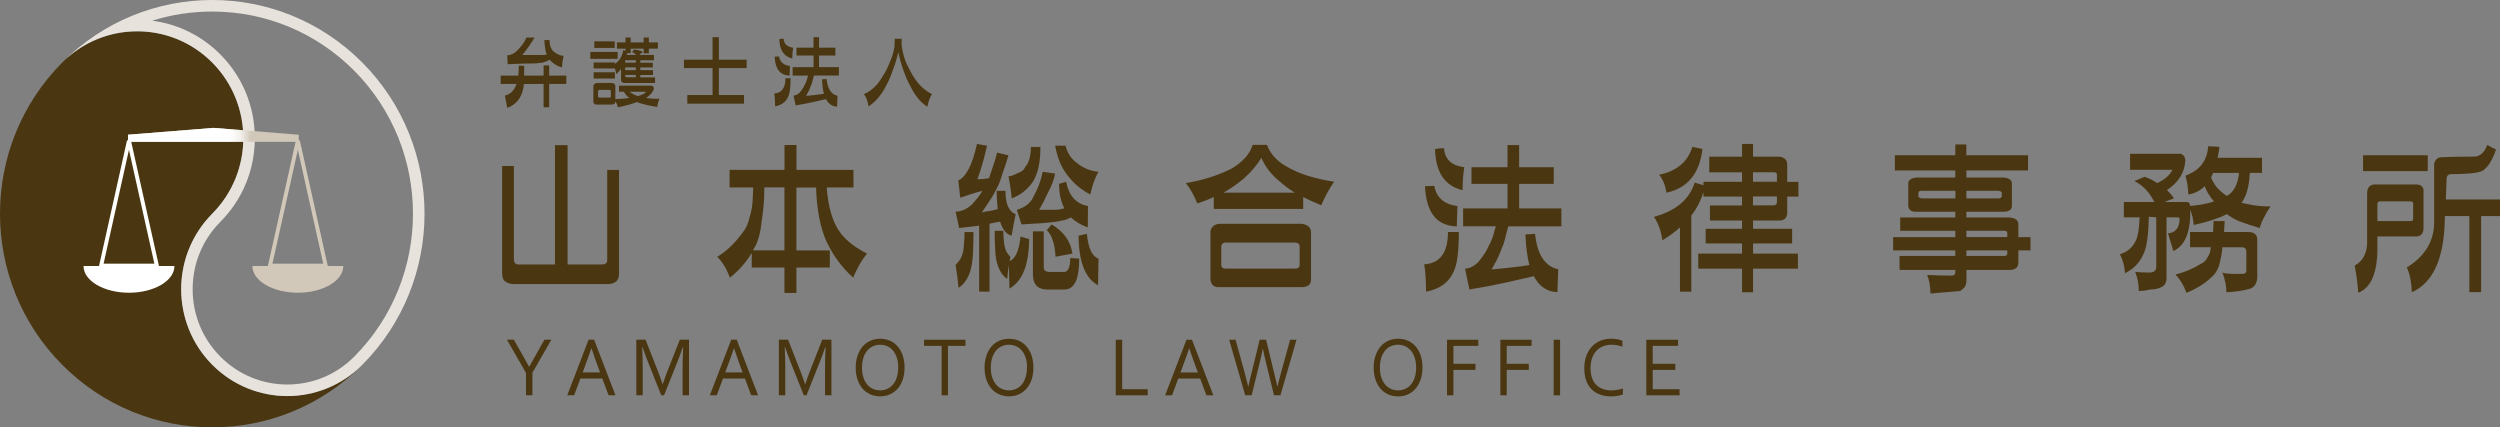 <svg fill="none" height="40" viewBox="0 0 234 40" width="234" xmlns="http://www.w3.org/2000/svg" xmlns:xlink="http://www.w3.org/1999/xlink"><rect x="0" y="0" width="234" height="40" fill="#808080" stroke="none"/><clipPath id="a"><path d="m0 0h234v40h-234z"/></clipPath><mask id="b" height="39" maskUnits="userSpaceOnUse" width="35" x="-1" y="2"><path d="m33.916 34.142c-3.878 3.904-10.171 3.904-14.048 0-3.878-3.904-3.878-10.238 0-14.142 3.878-3.904 3.878-10.238 0-14.142-3.878-3.904-10.171-3.904-14.048 0-7.761 7.813-7.761 20.477 0 28.284 7.761 7.812 20.336 7.812 28.096 0z" fill="#fff"/></mask><g clip-path="url(#a)"><g fill="#4a3711"><path d="m49.832 34.904v2.092h-.6v-2.092l-1.784-3.109h.652l1.421 2.526h.016l1.421-2.526h.652l-1.784 3.109z"/><path d="m53.094 36.997 1.999-5.201h.516l1.999 5.201h-.647l-.584-1.568h-2.052l-.584 1.568h-.642zm2.257-4.391c-.221.646-.431 1.234-.631 1.764l-.179.487h1.626l-.184-.487c-.2-.54-.405-1.128-.616-1.764z"/><path d="m62.165 36.997h-.274l-1.236-3.104c-.168-.429-.342-.895-.516-1.398h-.032c.032.726.053 1.388.053 1.986v2.516h-.6v-5.201h.863l1.158 2.945c.132.339.279.742.437 1.218h.016c.174-.524.321-.932.437-1.218l1.157-2.945h.863v5.201h-.6v-2.516c0-.588.016-1.25.053-1.986h-.032c-.179.535-.352.996-.516 1.398l-1.236 3.104z"/><path d="m66.442 36.997 1.999-5.201h.516l1.999 5.201h-.647l-.584-1.568h-2.052l-.584 1.568h-.642zm2.252-4.391c-.221.646-.431 1.234-.631 1.764l-.179.487h1.626l-.184-.487c-.2-.54-.405-1.128-.616-1.764z"/><path d="m75.508 36.997h-.274l-1.236-3.104c-.174-.429-.342-.895-.516-1.398h-.032c.032.726.053 1.388.053 1.986v2.516h-.6v-5.201h.863l1.152 2.945c.132.339.279.742.437 1.218h.016c.174-.524.321-.932.437-1.218l1.152-2.945h.863v5.201h-.6v-2.516c0-.588.016-1.25.053-1.986h-.032c-.179.535-.353.996-.516 1.398l-1.236 3.104z"/><path d="m84.668 34.407c0 .392-.053.757-.158 1.086-.105.328-.258.614-.458.848-.2.238-.437.424-.721.556-.279.133-.595.201-.942.201-.347 0-.679-.064-.963-.201-.284-.132-.526-.318-.721-.556-.195-.238-.347-.524-.453-.848-.105-.328-.158-.694-.158-1.086 0-.392.053-.757.163-1.091.111-.328.263-.614.458-.853.195-.238.437-.424.721-.556.279-.132.595-.201.947-.201.352 0 .673.069.958.201.284.133.521.318.716.556.195.238.347.524.453.853s.158.694.158 1.091zm-.595 0c0-.349-.042-.662-.132-.927-.084-.265-.205-.487-.358-.667-.153-.18-.332-.318-.537-.408-.205-.09-.426-.138-.668-.138s-.458.048-.668.138c-.205.09-.384.228-.537.408-.153.18-.274.403-.358.667-.084.265-.132.577-.132.927 0 .35.042.657.132.922.089.265.205.487.358.667s.332.312.537.403c.205.09.431.138.668.138s.458-.042.663-.138c.205-.09.384-.228.537-.403.153-.18.274-.403.358-.667.089-.265.132-.572.132-.922z"/><path d="m88.73 37.002h-.595v-4.629h-1.642v-.572h3.878v.572h-1.642z"/><path d="m96.728 34.407c0 .392-.053.757-.158 1.086-.105.328-.258.614-.458.848-.2.238-.437.424-.721.556-.279.132-.595.201-.942.201-.347 0-.679-.069-.963-.201-.284-.132-.526-.318-.721-.556-.195-.238-.347-.519-.453-.848-.105-.328-.158-.689-.158-1.086 0-.397.053-.757.163-1.091.111-.328.263-.614.458-.853.195-.238.437-.424.716-.556s.595-.196.947-.196.673.064.958.196c.284.132.521.318.721.556.195.238.347.524.453.853.105.328.158.694.158 1.091zm-.595 0c0-.35-.042-.657-.132-.927-.084-.265-.205-.487-.358-.667-.153-.18-.332-.312-.537-.408-.205-.09-.426-.138-.668-.138-.242 0-.458.048-.668.138-.205.09-.384.228-.537.408s-.274.403-.358.667c-.089.265-.132.577-.132.927s.042.657.132.922c.089.265.205.487.358.667s.332.312.537.403c.205.09.431.138.668.138.237 0 .458-.048.663-.138.205-.09.384-.228.531-.403.153-.18.274-.403.358-.667.089-.265.132-.572.132-.922z"/><path d="m105.035 31.801v4.629h2.394v.572h-2.993v-5.201h.594z"/><path d="m109.055 37.002 1.999-5.201h.516l1.999 5.201h-.647l-.584-1.568h-2.052l-.584 1.568h-.642zm2.252-4.391c-.221.646-.432 1.234-.632 1.764l-.179.487h1.626l-.184-.487c-.2-.54-.405-1.128-.616-1.764z"/><path d="m118.189 32.659c-.037.238-.132.657-.274 1.25l-.757 3.088h-.605l-1.505-5.201h.6l.841 3.051c.132.487.248.932.343 1.324h.015c.048-.238.1-.471.158-.704.058-.228.111-.429.153-.609l.747-3.062h.6l.742 3.062c.184.736.284 1.176.31 1.313h.016c.084-.365.2-.805.342-1.324l.842-3.051h.599l-1.504 5.201h-.605l-.758-3.088c-.137-.572-.232-.991-.274-1.25h-.016z"/><path d="m133.142 34.407c0 .392-.052.757-.158 1.086-.105.328-.263.615-.457.853-.2.238-.437.424-.716.556-.279.133-.595.201-.942.201s-.679-.064-.963-.201c-.284-.132-.526-.318-.72-.556-.195-.238-.348-.524-.453-.853-.105-.328-.158-.694-.158-1.086 0-.392.053-.757.163-1.091.111-.328.263-.614.458-.853.195-.238.437-.424.716-.556.284-.132.599-.201.947-.201.347 0 .678.069.957.201.284.133.521.318.721.556.195.238.347.524.453.853.105.328.157.694.157 1.091zm-.594 0c0-.349-.042-.662-.132-.927-.084-.265-.205-.493-.358-.667-.152-.18-.331-.312-.536-.408-.206-.09-.432-.138-.669-.138-.236 0-.457.048-.668.138-.205.09-.384.228-.536.408-.153.18-.274.403-.358.667-.09.265-.132.577-.132.927 0 .35.042.657.132.922.089.265.21.487.363.667.152.18.331.312.536.403.206.09.432.138.674.138s.458-.042.663-.138c.205-.09.384-.228.537-.403.152-.18.273-.403.357-.667.085-.265.132-.572.132-.922z"/><path d="m136.041 37.002h-.6v-5.201h2.926v.572h-2.326v1.679h2.063v.572h-2.063z"/><path d="m141.029 37.002h-.594v-5.201h2.925v.572h-2.331v1.679h2.068v.572h-2.068z"/><path d="m145.423 37.002v-5.201h.6v5.201z"/><path d="m150.837 32.267c-.274 0-.532.048-.774.138-.237.09-.447.228-.621.413-.173.185-.315.413-.415.683s-.153.588-.153.948.047.667.142.932.226.482.4.651c.174.175.384.302.626.381.242.085.516.127.816.127.084 0 .168 0 .257-.016.09-.011.185-.021.279-.037.095-.016.184-.037.274-.058.089-.021.168-.048.237-.069v.556c-.148.058-.311.106-.505.138-.19.032-.384.048-.584.048-.411 0-.769-.058-1.084-.18-.316-.122-.579-.291-.795-.519-.216-.228-.373-.503-.484-.826-.11-.323-.163-.694-.163-1.107s.058-.779.174-1.118c.115-.339.284-.63.5-.874.22-.244.484-.434.794-.572.31-.138.663-.201 1.052-.201.106 0 .205 0 .305.016.1.011.195.021.29.037.089.016.173.037.252.058s.148.048.2.074v.556c-.147-.053-.31-.095-.484-.127-.173-.032-.352-.053-.531-.053z"/><path d="m154.694 36.43h2.515v.572h-3.115v-5.201h2.978v.572h-2.378v1.679h2.115v.572h-2.115z"/><path d="m33.916 34.142c-3.878 3.904-10.171 3.904-14.048 0-3.878-3.904-3.878-10.238 0-14.142 3.878-3.904 3.878-10.238 0-14.142-3.878-3.904-10.171-3.904-14.048 0-7.761 7.813-7.761 20.477 0 28.284 7.761 7.812 20.336 7.812 28.096 0z"/></g><path d="m19.867 1.081c5.019 0 9.739 1.97 13.291 5.54 7.329 7.378 7.329 19.38 0 26.758-1.673 1.684-3.899 2.611-6.266 2.611-2.368 0-4.593-.927-6.266-2.611-1.673-1.684-2.594-3.925-2.594-6.308s.921-4.624 2.594-6.308c2.078-2.092 3.225-4.873 3.225-7.834 0-2.961-1.147-5.742-3.225-7.834-1.747-1.758-3.978-2.85-6.388-3.157 1.8-.567 3.694-.858 5.63-.858zm0-1.081c-5.083 0-10.17 1.954-14.048 5.858 1.941-1.954 4.483-2.929 7.024-2.929s5.083.975 7.024 2.929c3.878 3.904 3.878 10.238 0 14.142-3.878 3.904-3.878 10.238 0 14.142 1.942 1.954 4.483 2.929 7.024 2.929 2.541 0 5.083-.975 7.024-2.929 7.761-7.812 7.761-20.471 0-28.284-3.878-3.904-8.966-5.858-14.048-5.858z" fill="#e7e3dc"/><path d="m11.98 13.273v-.662l8.003-.641 7.976.641v.662z" fill="#d1c8b9"/><g mask="url(#b)"><path d="m11.98 13.273v-.662l8.003-.641 7.976.641v.662z" fill="#fff"/></g><path d="m9.466 24.863 2.604-11.69 2.61 11.69z" stroke="#fff" stroke-width=".37"/><path d="m25.27 24.863 2.61-11.69 2.604 11.69z" stroke="#d1c8b9" stroke-width=".37"/><path d="m32.132 24.899h-8.508c0 1.382 1.905 2.5 4.257 2.5s4.251-1.123 4.251-2.5z" fill="#d1c8b9"/><path d="m16.326 24.899h-8.508c0 1.382 1.905 2.5 4.257 2.5 2.352 0 4.251-1.123 4.251-2.5z" fill="#fff"/><path d="m56.377 24.746c.305 0 .458-.138.458-.413v-8.427h1.105v9.836c-.021.249-.111.45-.263.609-.237.159-.479.238-.721.238h-9.018c-.316-.048-.552-.148-.705-.297-.126-.079-.205-.297-.237-.651v-10.101h1.105v8.739c0 .318.147.477.442.477h3.404v-11.171h1.179v11.171h3.257z" fill="#4a3711"/><path d="m74.545 17.548v5.89h3.125v1.605h-3.125v2.373h-1.121v-2.373h-3.062v-1.367c-.552.911-1.231 1.679-2.047 2.315-.284-.794-.679-1.446-1.179-1.96.837-.487 1.642-1.255 2.415-2.315.274-.318.484-.789.621-1.425.179-.524.274-1.155.295-1.901.011-.275.021-.556.032-.842h-2.21v-1.647h5.141v-2.33h1.121v2.33h5.335v1.647h-2.504c.137 1.912.584 3.353 1.342 4.333.589.72 1.4 1.34 2.431 1.854-.521.636-.952 1.388-1.294 2.256-1.031-.922-1.857-2.034-2.478-3.337-.6-1.303-.931-3.009-1-5.101h-1.826zm-3.004 0c-.011.286-.016.567-.016.842-.021.662-.1 1.451-.237 2.362-.089.916-.279 1.674-.574 2.267-.079.106-.152.249-.221.413h2.931v-5.89h-1.884z" fill="#4a3711"/><path d="m91.119 21.716c0 .625-.016 1.255-.042 1.901-.037.911-.168 1.615-.384 2.119-.258.561-.579.964-.973 1.202-.068-.763-.163-1.472-.279-2.135.237-.249.4-.466.5-.651.189-.397.279-.832.279-1.303.037-.275.058-.651.058-1.128h.842zm.842-3.856c-.71.185-1.4.408-2.078.651-.079-.604-.142-1.144-.189-1.615.747-.355 1.331-1.499 1.752-3.427.342.069.658.127.942.164-.247 1.118-.547 2.166-.9 3.146.373 0 .737-.037 1.089-.106.089-.249.168-.487.237-.715.216-.604.389-1.16.516-1.674.342.08.695.164 1.063.254-.137.477-.31 1.001-.516 1.584-.179.593-.337 1.028-.474 1.308-.316.641-.626 1.181-.942 1.615-.184.265-.373.54-.558.832.342-.079.679-.138 1-.18.158-.037.321-.085.484-.133-.021-.159-.037-.312-.042-.461-.037-.397-.058-.81-.058-1.245h.826c0 .662.089 1.171.263 1.526.195.365.426.583.695.651-.147.683-.274 1.356-.384 2.018-.263-.042-.521-.238-.768-.593-.126-.228-.232-.466-.31-.71-.305.037-.631.106-.989.191v6.351h-.973v-6.171c-.61.08-1.231.154-1.873.223-.111-.503-.216-1.012-.326-1.531.5 0 1.005-.217 1.505-.651.442-.477.779-.911 1-1.303zm2.462 6.944c-.058.434-.111.869-.147 1.303-.326-.206-.589-.551-.794-1.022-.205-.466-.321-1.075-.337-1.838-.032-.583-.042-1.133-.042-1.647h.81c0 .307.016.604.042.89.032.397.105.731.221 1.012.1.196.232.376.4.535-.032.159-.053.291-.074.403.552-.228.889-.996 1.016-2.299l.81.238c-.021 2.415-.631 3.957-1.841 4.629l-.058-2.193zm2.962-11.054c0 1.435-.237 2.521-.705 3.263-.531.752-1.194 1.271-1.989 1.557-.058-.683-.158-1.372-.295-2.076.226 0 .484-.085.779-.254.431-.148.689-.344.768-.593.363-.397.547-1.028.547-1.896h.9zm-.132 5.89h1.399c.337 0 .642-.042.931-.132h.042c-.326-.625-.489-1.388-.5-2.299l.663-.191c.263 1.313.947 2.071 2.047 2.267l-.016 2.002c-.637-.228-1.163-.54-1.579-.932h-.015c-.353.185-.627.281-.811.281-.189.079-.826.164-1.915.254-.631.042-1.258.079-1.884.117-.147-.477-.295-.932-.442-1.367.794-.238 1.315-.651 1.563-1.245.421-.752.71-1.52.858-2.315l1.163.164c-.079.514-.321 1.149-.721 1.901-.274.604-.537 1.102-.784 1.499zm2.389 5.816c.352-.037.531-.477.531-1.308l.842.058c0 .911-.1 1.605-.295 2.076-.216.503-.547.773-.989.816h-1.799c-.837-.037-1.252-.508-1.252-1.409v-4.036h1.015v3.385c0 .238.142.376.426.413h1.521zm-1.21-4.449c1.131.662 1.779 1.573 1.947 2.728-.552.111-1.079.206-1.578.297-.079-1.229-.352-2.06-.826-2.489zm.337-7.373h.958c.195.72.557 1.261 1.073 1.615.568.477 1.242.752 2.02.832-.315.503-.568 1.213-.768 2.124-.847-.434-1.568-1.049-2.167-1.838-.552-.699-.921-1.61-1.121-2.728zm2.962 8.247c.127 1.345.49 2.119 1.089 2.33l-.042 2.489c-1.199-.641-1.804-2.188-1.825-4.64z" fill="#4a3711"/><path d="m118.584 13.57c.374.948 1.095 1.679 2.168 2.193 1.021.561 2.399.98 4.125 1.245-.474.683-.874 1.419-1.205 2.209-.6-.249-1.163-.503-1.694-.773v1.112h-8.371v-1.112c-.479.228-.995.424-1.547.593-.274-.715-.631-1.345-1.063-1.901 1.505-.249 2.899-.683 4.183-1.303 1.121-.641 1.805-1.398 2.062-2.272h1.342zm3.346 13.305h-7.986c-.385-.042-.6-.276-.648-.71v-4.507c.079-.434.363-.673.858-.71h7.676c.569.079.863.334.884.768v4.449c0 .434-.257.673-.778.71zm-7.308-4.168c-.179.048-.279.154-.31.312v1.896c.079.148.2.223.368.223h6.572c.226 0 .358-.095.394-.281v-1.838c0-.159-.121-.265-.368-.312h-6.661zm-.116-4.672h6.677c-.51-.323-.968-.667-1.368-1.022-.789-.625-1.373-1.372-1.752-2.24-.394.662-.947 1.319-1.668 1.96-.552.466-1.178.9-1.883 1.303z" fill="#4a3711"/><path d="m135.531 21.716h1.016c0 1.186-.069 2.135-.205 2.834-.327 1.552-1.279 2.468-2.863 2.744 0-1.001-.058-1.849-.173-2.553 1.483-.09 2.225-1.096 2.225-3.03zm-1.284-4.327c.206 1.107.926 1.737 2.168 1.896-.021.636-.037 1.266-.058 1.901-1.878-.037-2.867-1.292-2.978-3.755.284 0 .574-.016.868-.042zm.916-3.517c.068 1.038.7 1.631 1.899 1.78-.11.604-.163 1.324-.163 2.15-1.673-.397-2.531-1.684-2.578-3.856.284-.048.563-.074.842-.074zm5.94 3.337h-3.372v-1.557h3.372v-2.076h1.089v2.076h3.241v1.557h-3.241v2.299h3.952v1.674h-4.967c-.058.238-.126.487-.205.757-.132.604-.253 1.006-.369 1.202-.226.63-.457 1.144-.694 1.541-.1.196-.195.371-.295.519h.221c.905-.08 1.763-.175 2.578-.281.253-.037.5-.079.737-.117-.205-.752-.326-1.706-.368-2.865.294 0 .594-.021.899-.058.206 1.949.926 3.056 2.168 3.321-.021.72-.042 1.441-.074 2.15-.973-.042-1.71-.54-2.209-1.499-.748.17-1.616.365-2.61.593-1.11.249-2.252.466-3.42.651-.137-.662-.274-1.313-.41-1.954.405 0 .81-.201 1.225-.593.511-.625.837-1.133.984-1.525.216-.355.39-.794.516-1.308.058-.207.11-.387.163-.535h-3.067v-1.674h4.156z" fill="#4a3711"/><path d="m157.245 21.287c-.479.434-1.031.837-1.652 1.202-.105-.832-.368-1.562-.779-2.193 2.052-.561 3.32-1.631 3.805-3.204l.826.238v-.312h3.609v-.89h-3.067v-1.467h3.067v-1.187h1.031v1.187h2.431c.51.042.768.297.768.773v1.589h1.047v1.377h-1.047v1.483c0 .503-.247.757-.736.757h-2.463v.773h3.657v1.377h-3.657v.948h4.199v1.409h-4.199v2.209h-1.031v-2.209h-4.099v-1.409h4.099v-.948h-3.404v-1.377h3.404v-.773h-3.004v-1.409h3.004v-.832h-3.609v-.413c-.248.789-.621 1.52-1.137 2.182v7.135h-1.063v-6.006zm1.163-7.537.942.191c-.263 2.293-1.384 3.66-3.362 4.094-.127-.72-.358-1.282-.695-1.674 1.652-.35 2.689-1.218 3.11-2.611zm5.672 3.263h2.241v-.651c0-.159-.084-.238-.252-.238h-1.989zm0 2.209h1.989c.168-.037.252-.143.252-.312v-.519h-2.241z" fill="#4a3711"/><path d="m184.053 15.959v.657h3.478c.5.037.763.217.784.535v2.135c0 .318-.232.493-.695.535h-3.567v.535h4.025c.558.042.842.26.842.651v1.186h1.136v1.245h-1.136v1.112c0 .477-.268.715-.81.715h-4.052v1.022c0 .196-.052.397-.163.593-.147.148-.284.265-.416.355-.363.037-.815.079-1.357.117-.489.042-.968.08-1.431.122-.011-.683-.111-1.261-.311-1.737.937.037 1.689.058 2.268.058.247 0 .368-.095.368-.281v-.249h-5.219v-1.308h5.219v-.519h-5.819v-1.245h5.819v-.593h-5.156v-1.245h5.156v-.535h-3.814c-.353-.037-.547-.217-.589-.535v-2.193c.068-.275.326-.434.778-.477h3.625v-.657h-5.656v-1.425h5.656v-1.012h1.032v1.012h5.777v1.425h-5.777zm-4.23 1.901c-.148 0-.237.058-.263.175v.355c.068.122.179.18.326.18h3.141v-.71h-3.199zm4.23 0v.71h2.978c.189 0 .3-.058.337-.18v-.355c0-.08-.105-.138-.311-.175zm0 3.739v.593h3.83v-.355c0-.159-.094-.238-.278-.238zm3.83 1.838h-3.83v.519h3.552c.184 0 .278-.074.278-.223z" fill="#4a3711"/><path d="m202.836 17.802c.242.228.463.482.647.768l-.9.339h1.989c.258-.037.4.085.426.371.884-.079 1.631-.222 2.242-.429-.216-.228-.405-.482-.574-.773-.11-.185-.21-.408-.31-.651-.432.434-.942.694-1.531.773-.021-.625-.111-1.213-.263-1.764 1.336-.482 2.041-1.398 2.12-2.744.353 0 .705.021 1.063.058-.047.355-.111.699-.179 1.022h4.157v1.409h-1.137c-.068 1.266-.326 2.198-.779 2.802.163.042.348.08.548.117.631.148 1.352.223 2.167.223-.184.249-.389.588-.605 1.022-.168.307-.305.636-.41.996-.774-.228-1.431-.445-1.963-.651-.421-.185-.789-.403-1.105-.651-.763.397-1.799.736-3.109 1.022-.032-.514-.137-.991-.326-1.425v.715c-.09 1.663-.616 2.707-1.579 3.146l-.5-1.663c.679-.037 1.042-.471 1.089-1.303 0-.079-.031-.138-.105-.18h-1.12v5.636c0 .514-.211.832-.637.948-.237.111-.547.164-.931.164-.306.09-.648.132-1.032.132 0-.636-.11-1.229-.336-1.78.394.037.836.058 1.326.058.431 0 .647-.18.647-.535v-4.629l-.695-.058c-.037 1.859-.226 3.061-.563 3.607-.315.72-.868 1.282-1.668 1.679-.037-.641-.194-1.234-.473-1.78.636-.196 1.099-.561 1.384-1.086.263-.387.415-1.171.457-2.357h-1.473v-1.441h2.847c-.442-.911-1.063-1.562-1.858-1.96l.942-.403c.442.148.837.344 1.194.593.737-.355 1.211-.773 1.416-1.245h-3.962v-1.499h4.73c.295.09.442.307.442.651-.069 1.118-.642 2.034-1.726 2.744zm4.083 5.339h-1.931v-1.425h2.152c.031-.355.042-.694.042-1.022h1.047c-.021.328-.037.667-.058 1.022h2.241c.579 0 .869.238.869.715v3.427c0 .641-.248 1.038-.737 1.187-.61.169-1.326.27-2.152.312 0-.561-.121-1.176-.368-1.838.252.08.636.117 1.136.117h.768c.216 0 .327-.101.327-.297v-1.78c0-.249-.121-.387-.353-.413h-1.899v.106c-.021.365-.095.8-.221 1.303-.111.524-.321.938-.637 1.245-.621.641-1.447 1.181-2.489 1.615-.247-.683-.589-1.255-1.031-1.721.826-.196 1.621-.535 2.389-1.006.284-.127.484-.328.605-.593.174-.238.274-.519.295-.842 0-.042.005-.074.015-.106zm.026-6.525c.126.265.279.54.458.816.316.365.658.667 1.031.906.653-.355 1.026-1.075 1.137-2.15h-2.431c-.058.17-.121.312-.19.429z" fill="#4a3711"/><path d="m222.525 22.129v1.112c0 2.304-.6 3.692-1.799 4.168-.032-.683-.137-1.531-.327-2.553.737-.397 1.126-1.086 1.163-2.076v-4.746c.021-.477.247-.731.679-.768h4.009c.337.037.532.196.589.477v3.607c0 .477-.205.736-.62.784h-3.699zm-1.342-7.595h6.056v1.483h-6.056zm4.452 4.317h-2.889c-.11 0-.184.064-.221.196v1.647h3.11c.157 0 .236-.074.236-.223v-1.425c0-.132-.079-.196-.236-.196zm3.209 1.383-.031.948c-.174 3.284-1.195 5.339-3.063 6.17-.036-.948-.194-1.721-.473-2.315 1.668-1.028 2.525-2.415 2.562-4.153v-5.577c.111-.397.347-.593.721-.593.915-.037 1.968-.058 3.152-.058.499-.079.863-.44 1.089-1.086l.826.429c-.316.911-.674 1.526-1.074 1.838-.205.307-1.241.461-3.109.461-.295 0-.442.159-.442.471l-.074 1.901h5.072v1.557h-1.767v7.119h-1.105v-7.119h-2.284z" fill="#4a3711"/><path d="m49.042 7.86c-.111 1.155-.631 1.896-1.563 2.24-.084-.392-.158-.779-.221-1.155.516-.106.873-.471 1.084-1.086h-1.478v-.784h1.647c.032-.281.047-.588.047-.922h.505c0 .355 0 .662-.005.922h1.821v-.953h.521v.953h1.605v.784h-1.605v2.182h-.521v-2.182zm2.405-2.267c-.032.016-.063.032-.095.048-.305.169-.605.254-.894.254-.095.037-.584.058-1.473.058-.489.021-.979.037-1.468.058-.021-.275-.032-.551-.042-.832h.005c.337-.016.642-.159.915-.429.447-.461.742-.874.879-1.234h.758c-.289.508-.673 1.054-1.142 1.631h1.899c.126 0 .253-.011.384-.037-.047-.127-.089-.275-.126-.44-.058-.408-.089-.72-.095-.922h.484c0 .461.111.805.332 1.028.326.286.652.434.979.456-.074.376-.126.736-.153 1.086-.447-.127-.831-.365-1.147-.72z" fill="#4a3711"/><path d="m55.251 4.862h2.562v.646h-2.562zm2.041 4.926h-1.473c-.168 0-.258-.085-.279-.26v-1.51c.032-.148.152-.233.368-.254h1.347c.216.021.332.111.342.281v1.234c.489-.016.926-.053 1.305-.106-.216-.17-.389-.365-.505-.588h-.458v-.567h3.01c.168 0 .253.101.253.307-.089.302-.331.588-.737.847.374.053.8.079 1.273.079-.116.222-.189.477-.221.763-.81-.132-1.442-.281-1.899-.456-.489.185-1.089.35-1.784.482-.026-.169-.105-.355-.232-.561v.026c0 .169-.1.26-.305.281zm.263-3.814c.41-.254.673-.683.784-1.287l.21.085v-.217h-.805v-.588h.805v-.456h.484v.456h1.215v-.456h.484v.456h.847v.588h-.847v.44h-.484v-.44h-1.215v.418h-.332c-.011.053-.021.106-.026.169h.884c-.095-.101-.226-.191-.389-.281l.168-.222c.342.021.626.095.847.222-.137.074-.247.17-.342.281h1.368v.498h-1.279v.233h1.168v.44h-1.168v.254h1.189v.456h-1.189v.222h1.384v.524h-2.878c-.179 0-.284-.095-.31-.281v-1.028c-.132.169-.279.328-.447.477-.021-.185-.068-.365-.132-.53h-1.984v-.561h1.989v.132zm-1.989.789h1.989v.588h-1.989zm.063-2.892h1.91v.614h-1.91zm.479 4.539c-.068.021-.116.058-.132.111v.53c.037.058.089.085.158.085h.884c.089 0 .142-.037.158-.111v-.503c0-.058-.047-.095-.147-.111h-.926zm3.404-2.775h-.994v.233h.994zm0 .673h-.994v.254h.994zm0 .704h-.994v.026c0 .132.058.196.168.196h.826zm-.584 1.568c.2.169.458.307.779.413.326-.09.568-.201.737-.334 0-.053-.042-.074-.132-.074h-1.384z" fill="#4a3711"/><path d="m66.695 8.893v-2.521h-2.678v-.784h2.678v-2.108h.589v2.108h2.604v.784h-2.604v2.521h2.357v.81h-5.309v-.81z" fill="#4a3711"/><path d="m73.519 7.325h.479c0 .561-.032 1.006-.1 1.335-.153.731-.605 1.165-1.347 1.292 0-.471-.026-.874-.084-1.202.7-.042 1.052-.519 1.052-1.43zm-.605-2.044c.095.524.437.821 1.021.895-.011.297-.021.599-.026.895-.884-.016-1.352-.609-1.405-1.769.132 0 .274-.005.41-.021zm.431-1.658c.032.487.331.768.894.842-.053.286-.079.625-.079 1.017-.789-.185-1.194-.794-1.215-1.822.137-.021.268-.037.395-.037zm2.799 1.573h-1.594v-.736h1.594v-.98h.516v.98h1.531v.736h-1.531v1.086h1.863v.789h-2.341c-.026.111-.058.233-.095.355-.058.286-.116.471-.174.567-.105.297-.216.54-.326.726-.047.095-.095.175-.137.244h.105c.426-.037.831-.079 1.215-.132.121-.016.237-.037.347-.058-.095-.355-.158-.805-.174-1.351.137 0 .279-.011.426-.026.095.922.437 1.441 1.021 1.568-.011.339-.021.678-.037 1.017-.458-.021-.805-.254-1.042-.704-.352.079-.763.175-1.231.281-.526.117-1.063.217-1.61.307-.063-.312-.132-.62-.195-.922.189 0 .384-.095.579-.281.242-.291.395-.535.468-.72.1-.169.184-.371.242-.614.026-.101.053-.18.074-.254h-1.447v-.789h1.962v-1.086z" fill="#4a3711"/><path d="m84.394 3.628v.625c.053.429.163.895.332 1.393.2.487.447.98.737 1.462.473.784 1.063 1.351 1.773 1.706-.184.26-.331.651-.437 1.176-.61-.376-1.147-1.017-1.599-1.939-.226-.408-.431-.885-.621-1.419-.189-.524-.358-1.102-.5-1.737-.142.614-.321 1.197-.537 1.737-.163.503-.374.985-.631 1.446-.431.842-.973 1.472-1.626 1.88-.058-.487-.2-.874-.426-1.149.695-.286 1.273-.826 1.736-1.631.295-.45.531-.922.716-1.419.195-.434.331-.89.41-1.372.016-.281.026-.535.026-.763h.642z" fill="#4a3711"/></g></svg>